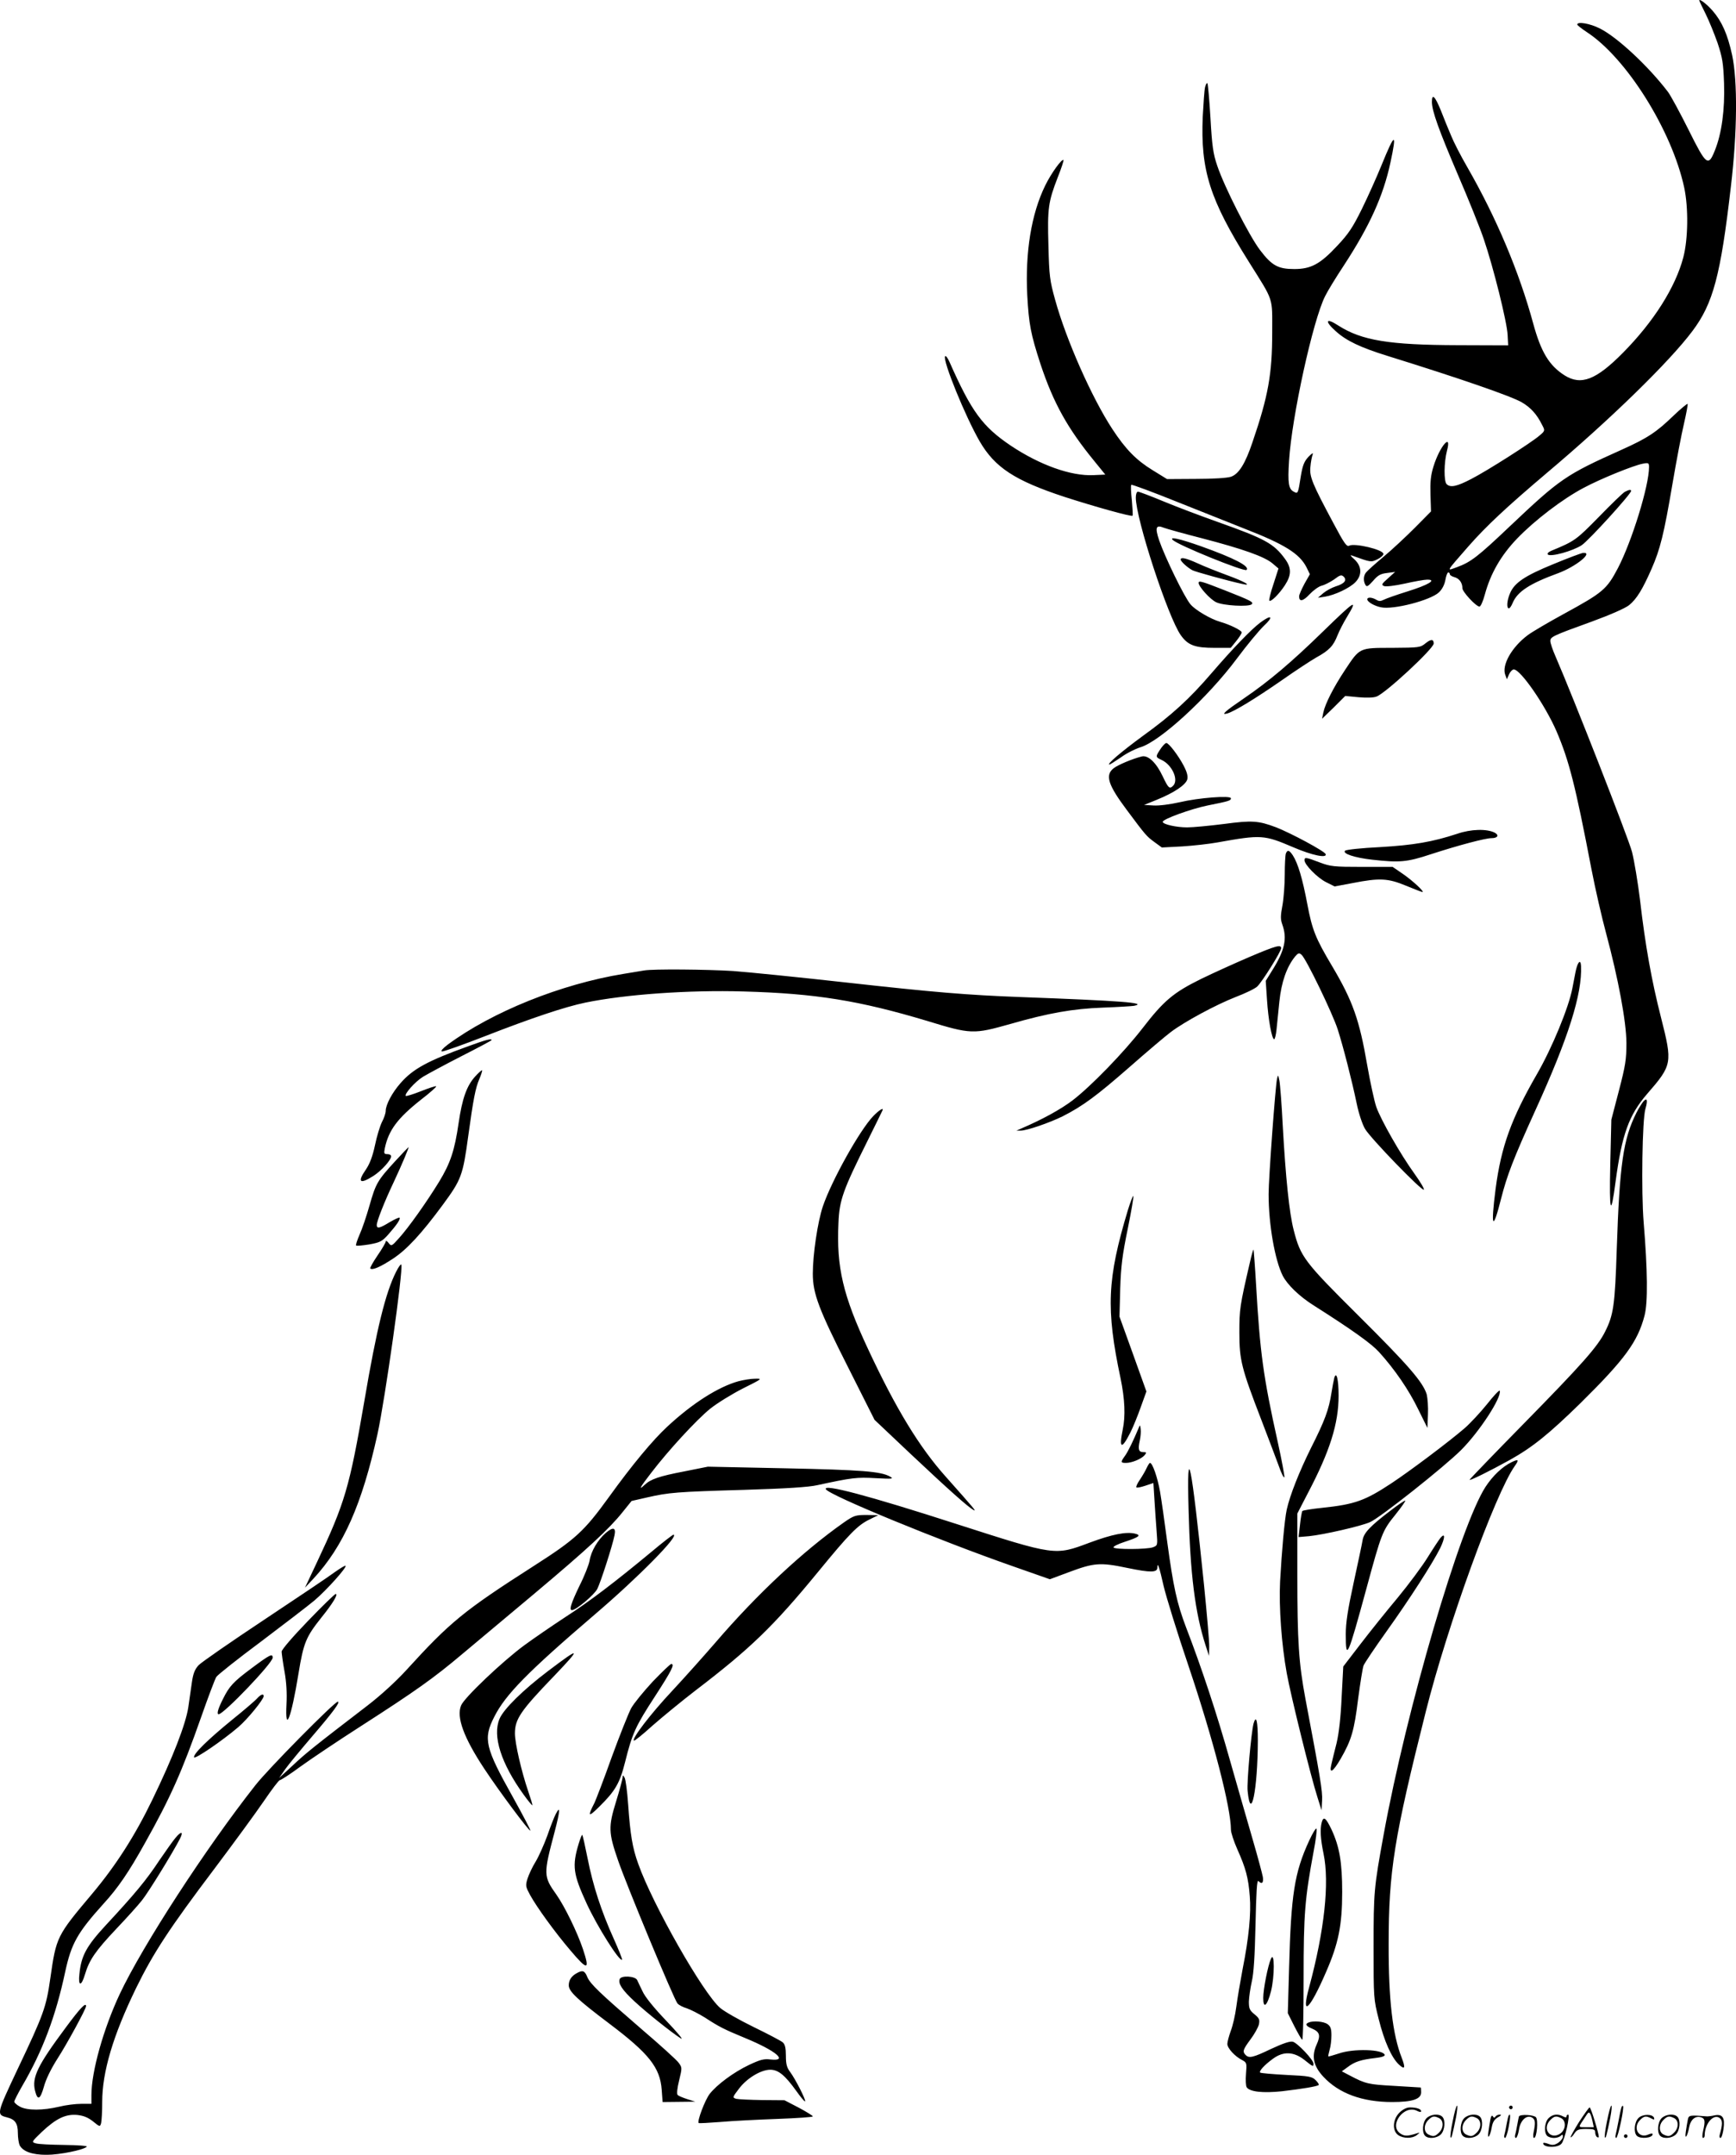 <svg version="1.0" xmlns="http://www.w3.org/2000/svg"
  viewBox="0 0 967.409 1200.238"
 preserveAspectRatio="xMidYMid meet">
<g transform="translate(-1.051,1200.862) scale(0.1,-0.1)"
fill="#000000" stroke="none">
<path d="M9480 12006 c0 -3 16 -36 35 -74 19 -38 49 -112 67 -163 27 -82 32
-111 36 -224 5 -146 -13 -280 -51 -374 -37 -93 -48 -84 -147 115 -47 94 -98
188 -114 210 -108 142 -282 305 -380 354 -55 28 -126 40 -126 22 0 -4 24 -23
53 -42 221 -144 474 -547 543 -866 24 -113 22 -286 -5 -389 -44 -167 -165
-358 -336 -531 -150 -152 -234 -184 -326 -126 -86 55 -131 130 -174 287 -79
291 -207 593 -368 873 -36 62 -76 140 -90 175 -15 34 -40 97 -57 140 -33 81
-50 97 -50 48 0 -50 39 -158 145 -406 57 -132 122 -293 144 -358 53 -155 130
-463 133 -535 l3 -57 -280 1 c-383 1 -536 26 -666 109 -70 46 -79 26 -15 -31
58 -53 138 -91 286 -137 409 -127 695 -226 752 -260 48 -28 83 -66 112 -125
17 -32 17 -33 -15 -60 -45 -39 -291 -196 -381 -242 -79 -41 -115 -49 -136 -28
-16 16 -15 121 2 186 28 104 -40 26 -75 -87 -16 -51 -19 -87 -17 -158 l3 -93
-90 -91 c-50 -50 -128 -123 -175 -162 -47 -39 -90 -78 -97 -87 -15 -18 -16
-49 -3 -70 7 -12 15 -7 42 23 26 31 42 40 78 44 l45 6 -40 -36 c-36 -32 -38
-36 -21 -43 11 -4 60 2 115 14 53 12 109 22 125 22 55 0 7 -29 -108 -65 -61
-19 -121 -40 -134 -47 -18 -9 -27 -9 -42 0 -24 14 -50 16 -50 2 0 -14 40 -37
76 -44 69 -15 276 39 323 83 18 17 31 42 36 69 4 23 11 42 16 42 5 0 9 -4 9
-10 0 -5 11 -12 25 -16 27 -7 45 -31 45 -62 0 -20 76 -102 95 -102 7 0 20 30
30 67 32 118 90 218 179 311 99 103 255 222 373 284 96 51 276 124 329 134 31
6 34 4 34 -19 0 -104 -95 -412 -173 -562 -63 -120 -84 -137 -304 -257 -84 -46
-175 -99 -200 -118 -89 -67 -145 -167 -124 -221 l9 -24 12 28 c7 15 19 27 26
27 38 0 176 -200 239 -346 69 -162 104 -296 194 -766 22 -114 59 -274 81 -355
69 -257 113 -494 114 -613 0 -91 -5 -126 -42 -267 l-42 -161 -6 -249 c-6 -272
3 -299 30 -93 35 260 74 368 175 485 141 162 142 172 78 425 -52 203 -88 402
-117 654 -12 98 -32 219 -45 270 -20 76 -326 858 -426 1088 -16 36 -29 75 -29
86 0 23 11 29 230 108 104 38 188 75 209 92 42 34 75 88 125 202 48 109 69
193 116 470 22 129 51 282 65 340 13 57 22 106 20 109 -3 2 -38 -27 -78 -65
-96 -93 -146 -126 -291 -191 -310 -139 -341 -160 -624 -428 -176 -167 -215
-197 -291 -225 -61 -22 -67 -33 62 115 100 114 214 220 437 409 354 298 685
621 812 791 115 153 157 309 214 804 36 302 38 588 7 733 -25 115 -57 187
-108 246 -33 38 -75 70 -75 58z M6726 11523 c-4 -15 -9 -89 -13 -163 -13 -299
39 -463 257 -810 141 -225 130 -192 130 -393 0 -232 -22 -355 -110 -612 -40
-119 -76 -177 -120 -192 -21 -7 -99 -12 -195 -12 l-161 -1 -81 50 c-90 55
-150 116 -224 229 -114 174 -257 496 -319 721 -29 105 -33 131 -37 301 -6 208
-1 243 52 380 20 50 34 93 32 96 -9 9 -69 -74 -102 -142 -77 -157 -112 -370
-100 -610 9 -163 19 -216 74 -385 72 -216 150 -357 300 -540 l61 -75 -66 -3
c-125 -6 -298 56 -459 163 -159 107 -220 189 -344 469 -10 22 -20 35 -24 30
-14 -24 113 -336 193 -474 85 -146 196 -218 472 -309 164 -53 374 -112 380
-105 2 2 0 40 -4 85 -5 45 -7 84 -3 87 3 3 119 -40 258 -96 138 -55 306 -122
372 -148 224 -87 307 -139 346 -215 l19 -39 -30 -53 c-16 -30 -30 -61 -30 -70
0 -32 22 -28 58 11 21 22 51 44 67 48 17 4 48 20 70 35 34 26 41 27 54 15 19
-20 3 -39 -46 -54 -21 -7 -51 -23 -68 -37 l-30 -26 39 6 c55 9 136 47 169 80
39 40 37 89 -5 128 -22 19 -26 26 -13 21 106 -38 105 -38 141 -21 19 9 34 23
34 30 0 24 -161 62 -191 46 -14 -7 -28 13 -87 124 -119 222 -135 261 -129 315
2 26 8 56 12 67 5 14 -1 11 -23 -11 -24 -26 -32 -47 -42 -105 -16 -102 -16
-102 -40 -89 -29 15 -34 49 -26 172 15 244 133 783 201 917 13 27 60 104 105
172 143 219 219 386 259 572 37 172 25 169 -49 -13 -28 -69 -78 -180 -111
-247 -50 -101 -73 -136 -136 -203 -96 -103 -147 -130 -240 -130 -90 0 -125 19
-191 106 -60 79 -198 350 -238 469 -23 67 -29 109 -38 267 -6 102 -14 189 -17
193 -4 3 -9 -7 -13 -22z M9065 9269 c-11 -6 -76 -69 -145 -140 -126 -128 -133
-134 -264 -188 -17 -7 -25 -16 -20 -21 15 -15 139 19 189 52 39 26 275 285
275 302 0 9 -12 7 -35 -5z M6340 9237 c0 -119 180 -668 251 -767 40 -56 79
-70 188 -70 l90 0 30 37 c17 21 31 43 31 49 0 11 -64 43 -120 59 -55 16 -139
66 -165 97 -34 39 -144 266 -175 357 -24 72 -18 88 26 70 16 -6 112 -33 214
-59 226 -59 345 -101 391 -139 l34 -29 -28 -87 c-16 -47 -26 -89 -23 -92 9 -9
55 37 87 86 37 57 37 97 0 147 -62 85 -112 112 -371 204 -96 34 -234 86 -306
116 -72 30 -136 54 -142 54 -7 0 -12 -14 -12 -33z M6546 9001 c29 -29 399
-179 411 -167 20 20 -69 66 -254 132 -119 42 -178 55 -157 35z M8666 8866
c-159 -65 -217 -104 -241 -163 -17 -39 -20 -83 -6 -83 5 0 14 13 21 30 26 63
95 108 254 166 99 37 198 117 139 113 -10 -1 -85 -29 -167 -63z M6590 8892 c0
-11 39 -46 66 -60 18 -9 195 -58 277 -76 60 -14 14 13 -85 49 -57 21 -132 51
-166 67 -65 29 -92 34 -92 20z M6690 8762 c0 -21 64 -92 98 -108 39 -19 182
-27 198 -11 12 12 -7 21 -149 77 -130 51 -147 56 -147 42z M7386 8494 c-178
-174 -305 -281 -443 -375 -107 -73 -133 -96 -92 -84 40 12 156 83 299 182 74
52 162 110 195 129 73 40 96 65 119 124 10 25 33 70 52 101 64 106 48 96 -130
-77z M7034 8541 c-50 -37 -155 -146 -272 -282 -122 -142 -221 -233 -382 -349
-120 -88 -205 -160 -187 -160 3 0 32 18 64 40 31 23 80 47 108 56 109 32 376
277 538 494 55 74 123 156 151 183 56 52 43 65 -20 18z M7954 8425 c-28 -23
-35 -24 -185 -25 -185 0 -180 2 -263 -123 -65 -98 -111 -189 -121 -237 l-7
-35 65 63 64 64 74 -7 c44 -4 85 -3 101 4 51 19 318 267 318 295 0 25 -15 26
-46 1z M6482 7843 c-34 -50 -34 -51 3 -68 58 -28 95 -111 63 -143 -20 -20 -26
-15 -58 52 -36 77 -82 120 -117 111 -52 -13 -133 -47 -157 -66 -48 -38 -31
-92 73 -231 105 -141 111 -148 155 -180 l41 -30 114 6 c63 4 151 14 195 22
246 44 260 43 424 -27 105 -45 188 -62 180 -38 -5 16 -195 118 -278 150 -96
36 -132 39 -289 18 -80 -10 -172 -19 -205 -19 -60 0 -136 17 -136 31 0 15 157
72 250 91 120 24 130 27 130 40 0 17 -181 3 -286 -22 -53 -12 -115 -20 -145
-18 l-53 3 69 28 c99 40 164 84 172 115 4 18 -2 41 -21 77 -29 55 -82 125 -96
125 -5 0 -17 -12 -28 -27z M8130 7364 c-137 -45 -242 -63 -431 -74 -101 -5
-187 -14 -193 -20 -16 -16 53 -39 151 -50 152 -17 193 -14 326 30 157 51 305
90 339 90 34 0 44 16 19 30 -44 23 -133 21 -211 -6z M7176 7254 c-3 -9 -6 -61
-6 -117 0 -56 -6 -134 -13 -172 -11 -57 -11 -77 -1 -105 29 -80 14 -146 -58
-260 l-34 -55 7 -105 c7 -111 27 -220 40 -220 4 0 10 24 13 53 3 28 10 99 16
157 11 108 41 193 87 250 18 21 23 22 36 11 25 -20 173 -326 202 -416 31 -97
79 -284 106 -414 11 -54 31 -114 46 -140 30 -52 318 -349 328 -339 4 4 -20 44
-53 90 -78 108 -186 298 -212 371 -11 32 -34 138 -51 235 -43 250 -80 355
-195 549 -93 156 -111 202 -138 344 -27 144 -53 230 -81 273 -20 30 -30 33
-39 10z M7280 7217 c0 -25 72 -98 120 -122 l48 -24 101 19 c149 29 196 27 297
-15 46 -19 87 -35 91 -35 14 0 -55 64 -109 101 l-57 39 -170 0 c-158 0 -176 2
-237 25 -76 29 -84 30 -84 12z M6975 6679 c-77 -33 -199 -88 -271 -123 -154
-76 -207 -120 -326 -274 -105 -136 -291 -327 -391 -403 -66 -50 -168 -106
-287 -157 l-25 -11 23 0 c32 -1 160 43 235 80 112 57 189 114 372 274 99 87
203 175 230 195 75 57 251 152 361 195 55 21 109 47 121 59 28 27 133 195 133
213 0 22 -29 14 -175 -48z M8790 6593 c-6 -32 -14 -71 -17 -88 -20 -107 -113
-333 -198 -480 -143 -248 -199 -403 -230 -638 -28 -218 -16 -240 30 -57 34
133 68 222 192 495 183 401 261 647 254 803 -2 42 -20 22 -31 -35z M3600 6603
c-14 -2 -65 -11 -115 -19 -349 -57 -731 -211 -978 -393 -29 -22 -42 -37 -34
-39 8 -2 117 37 243 86 251 98 444 163 557 186 223 46 576 71 882 62 400 -11
645 -51 1022 -164 245 -75 258 -75 464 -17 212 61 350 85 514 91 83 3 161 8
175 10 79 17 -72 28 -635 49 -291 11 -475 26 -960 80 -269 30 -557 59 -640 65
-145 9 -444 12 -495 3z M2620 6181 c-225 -81 -308 -126 -377 -205 -47 -53 -83
-121 -83 -155 0 -12 -9 -40 -21 -62 -11 -22 -29 -81 -39 -130 -13 -61 -29
-103 -50 -134 -50 -72 -35 -85 42 -36 45 29 98 88 98 109 0 7 -9 12 -21 12
-18 0 -20 4 -14 33 21 100 71 167 200 269 52 40 90 74 86 76 -5 2 -43 -11 -86
-28 -43 -17 -80 -28 -83 -26 -10 10 51 79 96 107 25 15 121 67 213 114 93 47
169 88 169 90 0 10 -29 3 -130 -34z M2658 6012 c-47 -52 -72 -123 -92 -260
-22 -152 -46 -223 -108 -325 -69 -113 -172 -258 -225 -316 -40 -45 -42 -45
-57 -26 -8 11 -16 15 -16 8 0 -6 -21 -42 -46 -78 -25 -37 -43 -69 -40 -72 11
-11 56 8 127 55 77 51 157 137 278 301 102 139 111 161 141 383 28 203 40 267
62 317 10 24 17 46 15 48 -2 2 -20 -14 -39 -35z M7127 6000 c-9 -38 -47 -554
-47 -643 0 -169 35 -368 79 -455 26 -50 92 -114 171 -164 216 -137 322 -213
365 -260 88 -97 166 -211 218 -318 l52 -105 3 75 c2 41 -2 91 -7 112 -21 68
-102 162 -380 438 -303 301 -323 328 -361 476 -25 96 -45 294 -61 579 -6 121
-15 236 -19 255 -7 33 -7 34 -13 10z M9168 5873 c-8 -10 -26 -38 -38 -62 -74
-147 -94 -287 -110 -761 -10 -312 -18 -366 -65 -459 -41 -83 -131 -184 -449
-508 -168 -171 -306 -314 -306 -317 0 -7 115 50 225 111 127 71 218 145 394
317 246 243 318 341 356 487 19 72 17 252 -5 519 -14 169 -8 575 10 633 14 48
9 64 -12 40z M4878 5793 c-76 -78 -234 -362 -282 -504 -29 -86 -56 -268 -56
-375 0 -111 33 -198 199 -526 l145 -288 200 -189 c221 -208 321 -296 351 -313
20 -11 8 3 -153 184 -148 165 -279 380 -434 712 -140 299 -177 456 -165 704 5
126 26 183 160 452 45 91 83 168 85 173 9 19 -18 3 -50 -30z M2214 5542 c-101
-110 -109 -125 -144 -247 -17 -60 -42 -134 -56 -164 -13 -30 -22 -57 -19 -60
3 -3 36 0 73 6 60 11 71 16 106 55 47 53 70 87 63 94 -2 3 -27 -9 -55 -25 -55
-34 -72 -38 -72 -16 0 21 41 126 95 240 45 96 87 196 82 194 -1 0 -34 -35 -73
-77z M6296 5269 c-116 -385 -123 -550 -41 -938 24 -116 28 -210 12 -286 -22
-106 -6 -112 42 -17 16 31 42 96 59 144 l31 86 -75 209 -75 208 4 155 c4 126
12 188 42 334 20 98 34 180 31 183 -2 3 -16 -33 -30 -78z M6976 4978 c-57
-245 -59 -263 -59 -393 0 -152 12 -199 122 -484 37 -97 81 -212 97 -256 15
-44 30 -73 32 -64 1 8 -15 96 -37 195 -81 365 -99 498 -121 879 -6 104 -13
191 -14 193 -2 2 -11 -30 -20 -70z M2218 4925 c-59 -116 -109 -320 -177 -720
-83 -482 -108 -567 -265 -900 l-66 -140 47 50 c167 180 271 415 357 805 42
192 144 913 133 944 -2 6 -15 -11 -29 -39z M7446 4334 c-3 -11 -10 -49 -16
-85 -14 -91 -37 -154 -113 -304 -66 -133 -118 -264 -136 -345 -12 -55 -28
-234 -37 -400 -7 -145 8 -350 37 -511 22 -123 135 -580 172 -694 l22 -70 3 55
c3 51 -10 129 -93 567 -37 199 -45 317 -45 690 l0 341 59 114 c123 234 171
387 171 543 0 90 -12 138 -24 99z M4126 4315 c-112 -31 -256 -122 -397 -253
-81 -75 -196 -213 -325 -392 -139 -192 -186 -235 -419 -384 -392 -251 -465
-311 -712 -582 -55 -60 -141 -139 -214 -195 -300 -230 -346 -267 -417 -334
l-76 -70 34 49 c19 27 88 110 152 185 115 134 157 191 141 191 -18 0 -387
-373 -459 -465 -276 -350 -628 -892 -756 -1163 -91 -194 -158 -432 -158 -563
l0 -49 -57 0 c-32 0 -87 -7 -123 -16 -89 -21 -177 -22 -218 0 -17 9 -32 22
-32 28 0 6 20 45 44 87 113 193 187 388 240 637 34 157 68 217 212 377 82 89
143 179 232 339 142 253 206 397 313 701 39 111 77 212 85 225 8 12 120 101
248 196 127 96 262 199 299 230 68 58 182 185 173 193 -2 3 -28 -13 -58 -34
-29 -22 -206 -141 -393 -265 -187 -124 -353 -239 -368 -255 -21 -23 -30 -46
-37 -94 -5 -35 -14 -98 -20 -139 -14 -94 -86 -280 -200 -515 -97 -201 -204
-368 -336 -525 -198 -235 -200 -240 -233 -470 -23 -162 -37 -201 -182 -506
-118 -250 -119 -254 -61 -269 46 -11 62 -33 62 -87 0 -27 5 -58 10 -69 19 -35
70 -53 150 -53 73 0 205 27 224 45 6 5 -46 9 -125 10 -73 1 -145 4 -159 9 -25
7 -24 8 34 64 79 74 132 100 197 94 36 -4 60 -14 88 -36 38 -31 39 -31 45 -9
3 12 6 65 6 117 0 168 61 372 189 635 96 196 186 333 436 664 106 141 230 310
275 376 45 66 85 119 90 118 4 -1 56 32 114 75 58 42 210 144 338 226 305 196
405 267 564 401 72 60 252 211 399 334 299 251 421 364 495 457 l50 62 88 20
c119 27 159 31 542 42 230 7 357 15 405 26 194 42 220 45 325 39 95 -5 103 -4
80 9 -51 29 -160 37 -584 46 l-431 9 -130 -26 c-141 -27 -188 -43 -222 -75
-37 -35 -27 -15 35 65 97 127 253 296 329 358 40 32 123 83 184 114 108 54
110 55 67 54 -24 0 -65 -7 -92 -14z M8297 4187 c-37 -46 -94 -107 -125 -134
-82 -71 -301 -236 -407 -306 -147 -97 -204 -118 -385 -137 -58 -6 -108 -14
-112 -18 -3 -4 -9 -38 -13 -76 l-8 -69 59 5 c80 8 290 56 339 78 57 25 415
309 508 402 103 103 227 294 215 330 -2 6 -34 -28 -71 -75z M6356 4055 c-29
-69 -58 -130 -76 -155 -26 -36 -25 -40 5 -40 33 0 86 22 104 43 12 15 11 17
-7 17 -26 0 -31 15 -20 64 5 22 7 51 5 65 -3 24 -4 24 -11 6z M8434 3864 c-52
-25 -105 -76 -145 -137 -142 -219 -440 -1236 -568 -1938 -54 -295 -56 -319
-56 -624 0 -286 0 -291 29 -405 30 -120 71 -213 112 -251 33 -31 38 -20 16 37
-51 129 -74 325 -73 634 0 404 30 592 207 1295 120 478 387 1214 496 1368 25
35 21 40 -18 21z M6401 3833 c-7 -16 -24 -45 -38 -66 -14 -20 -23 -40 -20 -43
3 -4 26 1 50 9 l45 15 6 -96 c3 -54 9 -132 12 -174 6 -77 6 -78 -21 -88 -33
-12 -212 -13 -219 -1 -4 5 24 19 61 31 82 27 95 37 59 46 -50 12 -129 -4 -253
-50 -195 -73 -189 -74 -743 104 -493 159 -747 226 -727 193 21 -34 631 -285
1040 -428 l208 -73 102 38 c144 54 177 57 330 25 130 -27 167 -26 167 2 0 36
12 0 35 -103 14 -59 76 -261 140 -449 137 -407 235 -786 235 -908 0 -16 16
-65 36 -110 47 -105 61 -158 69 -260 8 -96 -5 -232 -40 -407 -13 -69 -29 -163
-35 -209 -6 -47 -20 -107 -31 -135 -10 -28 -19 -61 -19 -72 0 -24 41 -69 82
-90 26 -14 27 -16 22 -77 -3 -34 -1 -68 4 -75 17 -25 90 -33 196 -22 111 13
197 27 205 35 3 3 -5 15 -17 27 -20 20 -36 23 -162 29 -78 4 -144 10 -147 13
-8 8 24 43 71 77 58 43 116 40 175 -6 50 -40 51 -40 51 -21 0 21 -89 115 -115
122 -16 4 -54 -9 -121 -40 -102 -49 -123 -53 -142 -34 -19 19 -15 30 27 87 22
29 43 67 47 84 5 26 2 34 -25 56 -27 22 -31 32 -31 71 1 25 8 74 16 110 11 46
17 139 21 318 4 183 8 251 16 243 20 -20 29 -11 25 22 -3 17 -28 111 -56 207
-28 96 -85 295 -127 442 -73 260 -159 519 -245 742 -51 134 -71 226 -105 476
-14 107 -32 233 -40 280 -14 79 -42 160 -56 160 -3 0 -11 -12 -18 -27z M6634
3600 c9 -360 36 -574 95 -757 l19 -58 1 51 c1 28 -13 183 -29 345 -71 691 -97
817 -86 419z M7759 3594 c-113 -86 -148 -123 -155 -163 -3 -20 -26 -127 -50
-238 -33 -151 -44 -223 -44 -287 0 -153 11 -128 115 254 84 309 89 322 161
411 35 44 60 79 55 79 -5 0 -42 -25 -82 -56z M4714 3529 c-228 -160 -485 -400
-716 -669 -64 -74 -173 -196 -242 -270 -119 -127 -225 -265 -213 -277 3 -3 50
35 104 84 55 48 163 137 240 196 305 233 433 356 684 662 173 211 219 258 285
290 l49 24 -66 1 c-61 0 -70 -3 -125 -41z M3385 3469 c-44 -39 -81 -101 -89
-154 -4 -22 -29 -86 -57 -141 -47 -98 -58 -134 -41 -134 23 0 124 85 141 118
19 38 85 242 96 299 9 44 -8 48 -50 12z M3640 3364 c-198 -164 -340 -273 -478
-362 -73 -48 -177 -119 -230 -158 -121 -89 -335 -292 -352 -335 -27 -65 14
-178 129 -352 83 -126 251 -351 257 -345 2 3 -41 85 -96 184 -157 280 -168
327 -105 450 62 123 184 248 565 574 241 206 471 440 433 440 -4 0 -60 -43
-123 -96z M8038 3443 c-8 -10 -40 -58 -71 -108 -30 -49 -106 -151 -167 -225
-62 -74 -156 -191 -208 -259 l-96 -125 -9 -170 c-5 -113 -15 -200 -28 -256
-12 -47 -25 -100 -29 -118 -14 -57 8 -45 51 29 60 104 76 156 98 336 12 89 25
171 30 184 5 13 62 98 127 189 129 180 258 381 300 465 28 58 29 89 2 58z
M1726 2979 c-84 -87 -146 -159 -146 -170 0 -10 7 -61 16 -111 11 -60 14 -124
11 -180 -9 -171 26 -82 67 169 28 172 42 204 127 311 63 78 96 132 80 132 -5
0 -75 -68 -155 -151z M3065 2701 c-139 -105 -249 -213 -271 -267 -40 -95 9
-248 134 -421 25 -35 47 -61 49 -60 2 2 -9 37 -23 78 -38 111 -74 268 -74 322
0 80 31 126 220 322 152 159 146 163 -35 26z M1412 2716 c-101 -75 -124 -100
-159 -171 -28 -55 -36 -85 -24 -85 28 0 301 285 301 315 0 25 -15 18 -118 -59z
M3648 2642 c-51 -55 -105 -121 -120 -148 -15 -28 -64 -151 -109 -274 -44 -124
-88 -237 -95 -252 -41 -80 -36 -84 26 -23 89 88 114 130 144 249 40 160 58
199 166 365 94 145 112 181 91 181 -5 0 -51 -44 -103 -98z M1444 2549 c-10
-12 -73 -66 -139 -119 -136 -111 -219 -192 -213 -210 4 -12 157 92 246 168 51
43 142 155 142 173 0 15 -16 10 -36 -12z M6996 2408 c-13 -51 -38 -327 -33
-375 18 -180 56 7 57 280 0 109 -9 147 -24 95z M3480 2109 c0 -9 -16 -69 -36
-134 -44 -142 -43 -174 11 -330 47 -137 312 -775 331 -796 8 -9 31 -21 52 -27
21 -7 66 -30 100 -51 80 -52 105 -65 226 -115 172 -71 241 -130 141 -119 -37
5 -58 -1 -120 -30 -88 -42 -179 -110 -220 -162 -26 -34 -71 -153 -61 -162 2
-2 57 1 122 6 66 6 208 13 317 17 108 4 197 10 197 14 0 4 -36 26 -79 49 l-79
41 -124 1 c-67 1 -133 4 -145 7 -22 7 -21 8 16 57 44 58 122 105 174 105 45 0
82 -31 144 -117 25 -35 47 -62 50 -59 6 6 -54 124 -83 163 -19 25 -24 44 -24
91 0 44 -5 63 -17 74 -10 9 -83 47 -163 86 -80 39 -164 87 -186 106 -95 81
-376 575 -457 803 -32 89 -44 160 -56 330 -5 73 -14 140 -20 150 -9 15 -10 16
-11 2z M3107 1903 c-8 -15 -29 -68 -46 -118 -18 -49 -47 -115 -65 -145 -19
-30 -39 -74 -46 -96 -12 -39 -10 -45 14 -90 38 -69 138 -207 224 -308 97 -115
111 -114 71 6 -32 95 -101 236 -147 302 -74 104 -74 113 -10 354 30 115 32
148 5 95z M7376 1858 c-10 -38 -7 -92 10 -174 34 -163 5 -429 -80 -744 -47
-172 2 -129 94 84 69 158 90 260 90 446 0 165 -15 252 -59 347 -32 67 -45 77
-55 41z M7306 1756 c-82 -178 -101 -298 -112 -711 l-7 -250 36 -72 c20 -39 40
-74 44 -76 5 -3 8 151 8 341 0 364 7 444 56 709 12 62 19 118 16 125 -3 7 -21
-23 -41 -66z M988 1771 c-13 -15 -54 -73 -91 -127 -71 -108 -138 -188 -296
-358 -109 -118 -138 -171 -148 -273 -8 -70 11 -70 31 -2 24 81 59 131 173 252
59 62 124 134 145 161 36 45 171 264 212 344 20 40 6 42 -26 3z M3235 1738
c-37 -123 -31 -168 45 -333 58 -126 183 -325 197 -312 2 3 -19 56 -47 118 -69
153 -115 294 -145 446 -14 70 -27 129 -30 131 -2 2 -11 -20 -20 -50z M7093
1098 c-17 -38 -43 -170 -43 -218 0 -64 22 -45 43 36 21 82 21 229 0 182z
M3225 1018 c-30 -16 -45 -39 -45 -68 0 -34 48 -79 227 -214 220 -166 282 -244
291 -368 l5 -68 91 1 91 1 -44 14 c-25 8 -49 18 -54 23 -6 6 -3 37 8 81 17 70
17 72 -2 98 -10 15 -103 99 -206 187 -235 203 -287 252 -304 292 -14 35 -26
39 -58 21z M3464 985 c-10 -25 14 -61 82 -124 64 -60 207 -174 259 -207 17
-10 -20 34 -81 98 -70 73 -120 135 -133 165 -13 26 -26 55 -30 63 -12 22 -89
26 -97 5z M377 715 c-157 -211 -190 -278 -171 -353 14 -56 29 -48 49 23 11 41
39 99 76 157 53 82 159 277 159 292 0 24 -33 -11 -113 -119z M7303 743 c-21
-8 -15 -20 17 -33 45 -19 51 -38 28 -89 -30 -66 -19 -120 38 -181 86 -92 216
-140 382 -140 113 0 162 16 162 54 0 15 -1 26 -2 27 -2 0 -68 4 -148 9 -144 8
-159 11 -248 58 l-44 23 33 24 c39 30 75 41 152 50 37 4 57 11 54 18 -10 31
-175 36 -257 7 -30 -10 -56 -17 -57 -16 -2 1 2 18 7 37 6 18 10 55 10 81 0 37
-5 50 -22 62 -21 15 -79 20 -105 9z M8106 194 c-10 -47 -15 -88 -12 -91 5 -6
9 7 30 110 7 37 10 67 6 67 -4 0 -15 -39 -24 -86z M8420 270 c0 -5 5 -10 10
-10 6 0 10 5 10 10 0 6 -4 10 -10 10 -5 0 -10 -4 -10 -10z M8966 194 c-10 -47
-15 -88 -12 -91 5 -6 9 7 30 110 7 37 10 67 6 67 -4 0 -15 -39 -24 -86z M9046
269 c-3 -8 -10 -41 -16 -74 -6 -33 -14 -68 -16 -77 -3 -10 -1 -18 3 -18 10 0
46 171 38 178 -2 3 -7 -1 -9 -9z M7809 241 c-38 -38 -41 -101 -7 -125 29 -20
79 -20 104 0 18 14 18 15 1 10 -53 -17 -69 -17 -92 -2 -69 45 21 166 94 126
12 -6 21 -7 21 -1 0 12 -25 21 -62 21 -19 0 -39 -10 -59 -29z M8810 189 c-28
-45 -49 -83 -47 -85 2 -3 12 7 21 21 14 21 24 25 66 25 43 0 50 -3 50 -19 0
-11 5 -23 10 -26 6 -3 10 -3 10 1 0 20 -44 164 -51 164 -4 0 -30 -37 -59 -81z
m75 4 l7 -33 -42 0 c-42 0 -42 0 -28 23 8 12 21 32 29 44 15 25 22 18 34 -34z
M7960 210 c-22 -22 -27 -79 -8 -98 19 -19 66 -14 88 8 22 22 27 79 8 98 -19
19 -66 14 -88 -8z m71 0 c25 -14 25 -54 -1 -80 -23 -23 -33 -24 -61 -10 -25
14 -25 54 1 80 23 23 33 24 61 10z M8170 210 c-22 -22 -27 -79 -8 -98 19 -19
66 -14 88 8 22 22 27 79 8 98 -19 19 -66 14 -88 -8z m71 0 c25 -14 25 -54 -1
-80 -23 -23 -33 -24 -61 -10 -25 14 -25 54 1 80 23 23 33 24 61 10z M8316 204
c-3 -16 -8 -47 -11 -69 -8 -51 10 -26 19 27 5 27 15 42 34 53 18 10 22 14 10
15 -9 0 -20 -5 -24 -11 -5 -8 -9 -8 -14 1 -5 8 -10 3 -14 -16z M8417 223 c-2
-4 -7 -26 -11 -48 -4 -22 -9 -48 -12 -57 -3 -10 -1 -18 4 -18 4 0 14 28 20 62
11 58 10 81 -1 61z M8475 220 c-1 -3 -5 -23 -9 -45 -4 -22 -9 -48 -12 -57 -3
-10 -1 -18 4 -18 5 0 13 20 17 45 7 53 44 87 74 68 17 -11 19 -28 8 -80 -4
-18 -3 -33 2 -33 16 0 24 99 11 115 -12 14 -87 18 -95 5z M8640 210 c-22 -22
-27 -79 -8 -98 7 -7 24 -12 38 -12 14 0 31 5 38 12 9 9 12 8 12 -5 0 -9 -12
-24 -26 -34 -21 -13 -32 -15 -55 -6 -16 6 -29 8 -29 3 0 -24 81 -27 102 -2 18
19 50 162 37 162 -5 0 -9 -5 -9 -10 0 -7 -6 -7 -19 0 -30 16 -59 12 -81 -10z
m71 0 c29 -16 25 -65 -6 -86 -56 -37 -103 28 -55 76 23 23 33 24 61 10z M9141
211 c-23 -23 -28 -80 -9 -99 19 -19 88 -13 88 9 0 5 -11 4 -24 -2 -54 -25 -89
38 -46 81 23 23 33 24 62 9 16 -9 19 -8 16 3 -8 22 -64 22 -87 -1z M9270 210
c-22 -22 -27 -79 -8 -98 19 -19 66 -14 88 8 22 22 27 79 8 98 -19 19 -66 14
-88 -8z m71 0 c25 -14 25 -54 -1 -80 -23 -23 -33 -24 -61 -10 -25 14 -25 54 1
80 23 23 33 24 61 10z M9416 201 c-3 -14 -8 -44 -11 -66 -8 -51 10 -26 19 27
8 41 35 63 66 53 22 -7 24 -21 11 -77 -5 -22 -5 -38 0 -38 5 0 9 6 9 13 0 68
51 125 85 97 15 -13 15 -35 -1 -92 -3 -10 -1 -18 4 -18 6 0 13 23 17 50 9 63
-5 84 -49 76 -17 -4 -35 -6 -41 -6 -101 8 -104 7 -109 -19z M9060 110 c0 -5 5
-10 10 -10 6 0 10 5 10 10 0 6 -4 10 -10 10 -5 0 -10 -4 -10 -10z"/>
</g>
</svg>
